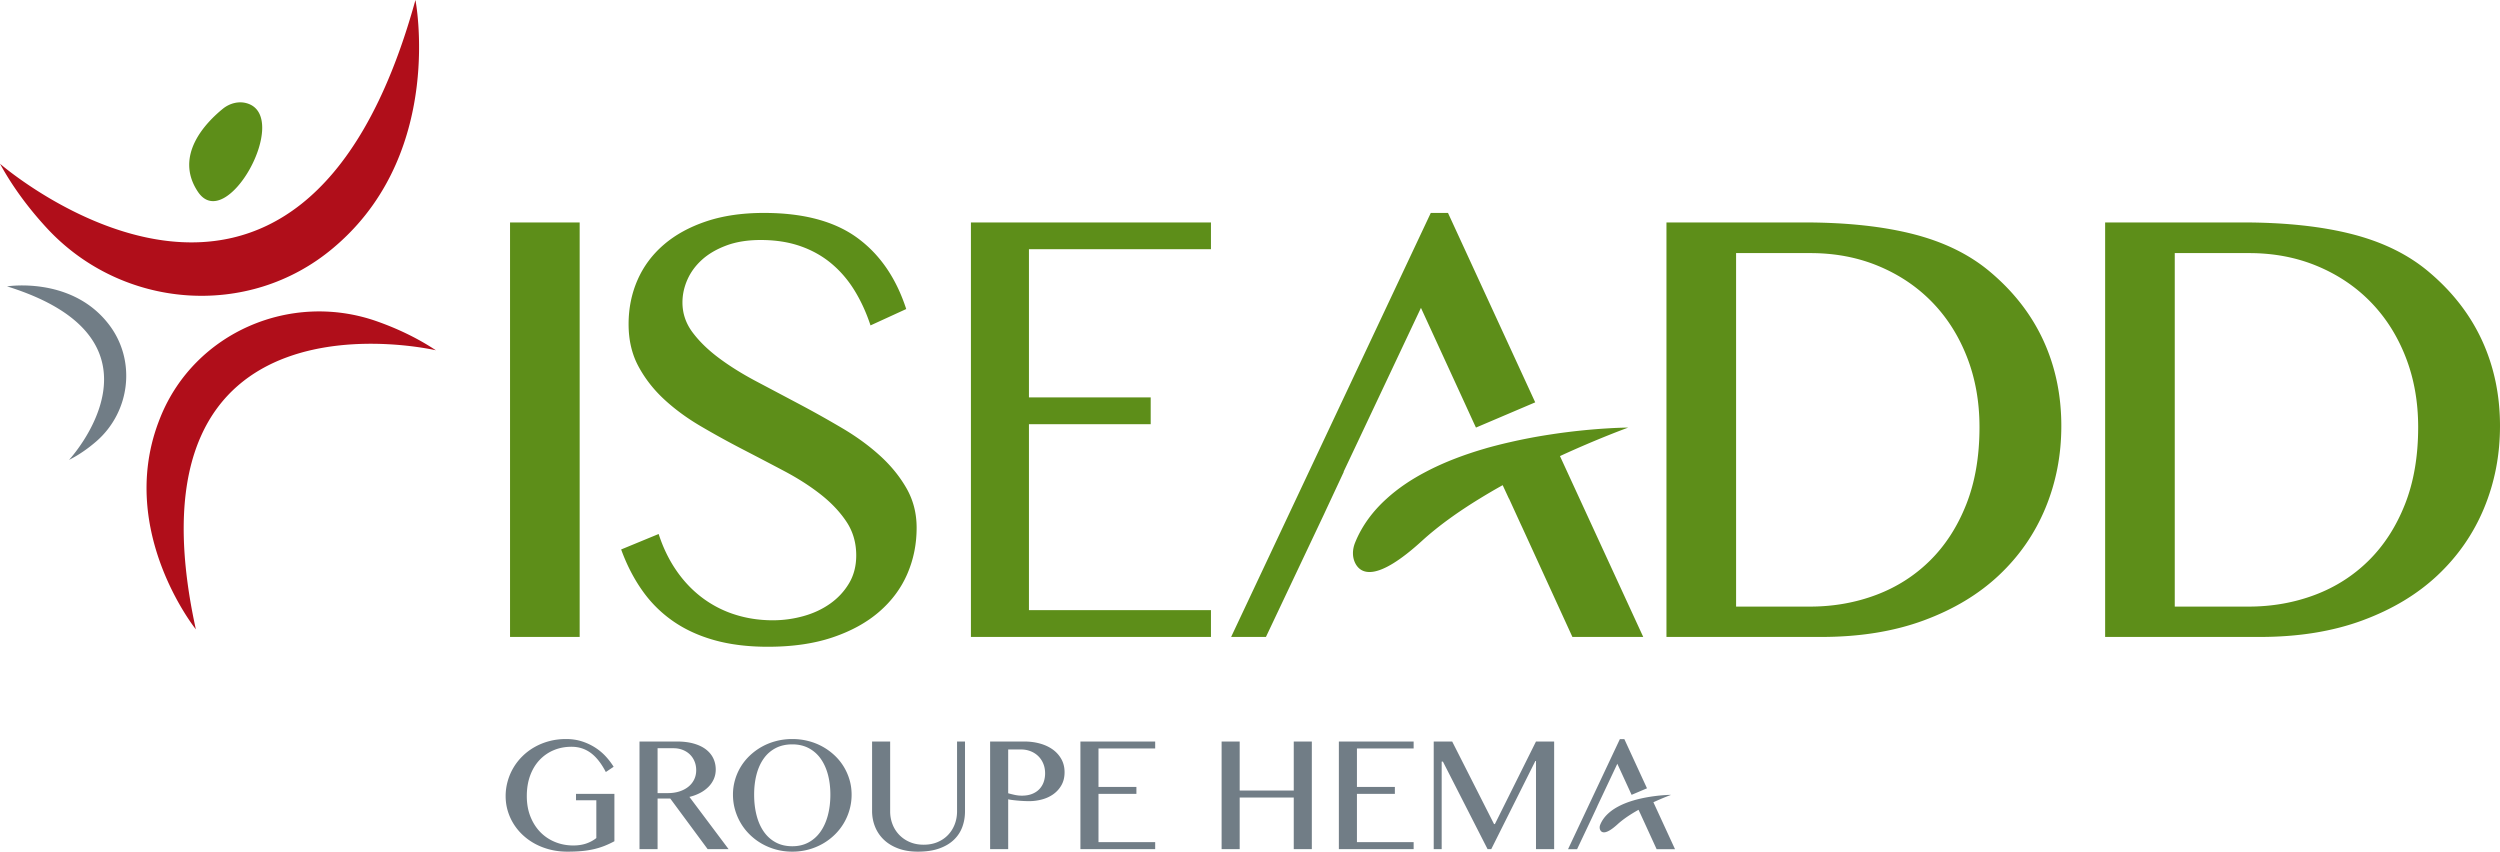<svg xmlns="http://www.w3.org/2000/svg" viewBox="0 0 704.51 240"><path d="M93.863 69.914a73.443 73.443 0 0 0 1.847-1.608C125.192 41.756 117.073 0 117.073 0 84.173 119.21 0 46.146 0 46.146 3.838 53.16 8.537 59.23 13.195 64.27c21.157 22.89 56.824 25.719 80.668 5.643zm12.393 20.652c-24.225-8.565-51.323 3.076-61 26.879-.25.615-.492 1.243-.728 1.882-11.3 30.69 10.665 58.023 10.665 58.023-21.81-99.58 67.65-78.636 67.65-78.636-5.494-3.64-11.254-6.263-16.587-8.148z" fill="#b00e1a"/><path d="M162.322 225.526h5.725v10.644c-.842.667-1.8 1.183-2.874 1.545s-2.278.544-3.613.544c-1.828 0-3.54-.327-5.137-.98a12.175 12.175 0 0 1-4.158-2.785c-1.175-1.205-2.104-2.664-2.786-4.376-.682-1.711-1.023-3.636-1.023-5.769s.312-4.055.936-5.768c.624-1.712 1.498-3.17 2.623-4.374a11.615 11.615 0 0 1 3.995-2.788c1.538-.652 3.22-.978 5.05-.978 2.03 0 3.83.573 5.398 1.72 1.567 1.146 2.99 2.945 4.266 5.397l2.199-1.48a19.068 19.068 0 0 0-2.242-2.938 15.196 15.196 0 0 0-2.993-2.493 15.88 15.88 0 0 0-3.723-1.73c-1.357-.435-2.84-.654-4.451-.654-1.683 0-3.269.2-4.756.6a17.452 17.452 0 0 0-4.125 1.675 16.388 16.388 0 0 0-3.407 2.569 15.793 15.793 0 0 0-4.168 7.085 15.344 15.344 0 0 0-.566 4.157c0 1.422.195 2.798.587 4.126.392 1.327.951 2.572 1.676 3.732a15.476 15.476 0 0 0 2.646 3.18 16.553 16.553 0 0 0 3.482 2.458 18.35 18.35 0 0 0 4.201 1.59c1.516.376 3.11.565 4.778.565 1.582 0 3-.062 4.256-.184a24.693 24.693 0 0 0 3.439-.567 21.137 21.137 0 0 0 2.906-.925c.9-.362 1.792-.782 2.678-1.262v-13.344h-10.82v1.808zm34.98-2.08a9.637 9.637 0 0 0 2.35-1.719 7.22 7.22 0 0 0 1.514-2.221c.355-.82.533-1.7.533-2.644 0-1.147-.232-2.201-.696-3.168-.465-.965-1.154-1.799-2.068-2.503-.915-.703-2.057-1.25-3.43-1.643-1.37-.392-2.97-.587-4.798-.587h-10.492v30.321h5.093v-14.257h3.57l10.536 14.257h5.898l-11.035-14.714a12.649 12.649 0 0 0 3.025-1.122zm-5.888-.402c-.965.304-2.021.458-3.167.458h-2.939v-12.648h4.485c.928 0 1.784.153 2.568.457.783.305 1.458.73 2.024 1.273a5.768 5.768 0 0 1 1.328 1.96c.32.76.479 1.592.479 2.492 0 .988-.2 1.879-.599 2.677-.4.8-.954 1.477-1.665 2.036-.711.56-1.55.99-2.514 1.295zm46.332-7.031a15.216 15.216 0 0 0-2.59-3.167 16.889 16.889 0 0 0-3.374-2.45 17.077 17.077 0 0 0-4.006-1.577c-1.436-.37-2.938-.556-4.506-.556s-3.069.185-4.505.556c-1.437.37-2.772.896-4.006 1.577a16.843 16.843 0 0 0-3.374 2.45 15.19 15.19 0 0 0-4.244 6.91 14.755 14.755 0 0 0-.588 4.18c0 1.48.196 2.904.588 4.267.391 1.364.943 2.64 1.654 3.83.71 1.19 1.574 2.276 2.59 3.255s2.14 1.818 3.374 2.514a17.091 17.091 0 0 0 4.006 1.622c1.436.384 2.938.576 4.505.576s3.07-.192 4.506-.576a17.105 17.105 0 0 0 4.006-1.622 16.611 16.611 0 0 0 3.374-2.514 15.713 15.713 0 0 0 4.244-7.096 15.39 15.39 0 0 0 .587-4.257c0-1.45-.195-2.844-.587-4.179a15.562 15.562 0 0 0-1.654-3.743zm-4.451 13.746c-.473 1.777-1.162 3.313-2.068 4.605-.907 1.29-2.029 2.3-3.363 3.024-1.336.726-2.867 1.088-4.594 1.088-1.77 0-3.327-.362-4.669-1.088-1.343-.724-2.463-1.734-3.363-3.024-.9-1.292-1.578-2.828-2.035-4.605-.458-1.778-.685-3.719-.685-5.824 0-2.074.227-3.979.685-5.713.457-1.734 1.135-3.228 2.035-4.484a9.448 9.448 0 0 1 3.363-2.928c1.342-.696 2.898-1.045 4.67-1.045 1.726 0 3.257.35 4.593 1.045a9.584 9.584 0 0 1 3.363 2.928c.906 1.256 1.595 2.75 2.068 4.484.47 1.734.706 3.639.706 5.713 0 2.105-.236 4.046-.706 5.824zm36.406-1.12c0 1.29-.218 2.507-.654 3.645a8.92 8.92 0 0 1-1.872 2.993c-.812.856-1.799 1.532-2.96 2.024-1.161.494-2.467.741-3.918.741-1.437 0-2.735-.247-3.896-.74a8.949 8.949 0 0 1-2.983-2.025 8.885 8.885 0 0 1-1.904-2.993 9.965 9.965 0 0 1-.664-3.645V208.96h-5.093v19.568c0 1.567.278 3.047.837 4.441a10.35 10.35 0 0 0 2.47 3.657c1.089 1.045 2.439 1.868 4.05 2.47 1.61.603 3.46.903 5.55.903 2.35 0 4.365-.3 6.04-.903 1.677-.602 3.051-1.422 4.125-2.46a9.487 9.487 0 0 0 2.362-3.614c.5-1.37.751-2.832.751-4.384V208.96h-2.241v19.678zm26.98-17.415c-1.023-.74-2.228-1.302-3.613-1.687-1.386-.384-2.87-.576-4.451-.576h-9.6v30.321h5.093v-14.04c.276.074.643.139 1.1.196.457.058.954.113 1.49.163.537.052 1.096.092 1.677.12.58.029 1.132.044 1.654.044 1.234 0 2.449-.164 3.646-.49 1.198-.326 2.264-.827 3.2-1.501a7.805 7.805 0 0 0 2.264-2.547c.573-1.024.86-2.225.86-3.604 0-1.378-.298-2.604-.893-3.678a8.28 8.28 0 0 0-2.426-2.721zm-2.568 9.153a5.546 5.546 0 0 1-1.22 2.003c-.543.574-1.226 1.023-2.046 1.35-.82.326-1.781.49-2.884.49a9.348 9.348 0 0 1-2.013-.218 32.037 32.037 0 0 1-1.84-.457v-12.343h3.614c.943 0 1.828.16 2.655.48.828.318 1.546.769 2.156 1.35a6.282 6.282 0 0 1 1.447 2.121c.355.834.533 1.76.533 2.776 0 .87-.134 1.687-.402 2.448zm10.35 18.905h21.071v-1.96h-15.977v-13.604h10.687v-1.959h-10.687v-10.84h15.977v-1.958h-21.07v30.321zm60.121-16.5h-15.237v-13.821h-5.093v30.321h5.093v-14.54h15.237v14.54h5.094v-30.321h-5.094v13.821zm12.713 16.5h21.072v-1.96H382.39v-13.604h10.689v-1.959H382.39v-10.84h15.978v-1.958h-21.072v30.321zm43.97-7.053h-.24L409.23 208.96h-5.202v30.321h2.243v-24.661h.347l12.583 24.661h1.045l12.428-24.837h.175v24.837h5.115v-30.321h-5.115l-11.582 23.268zm29.918-7.285l4.583-9.713 3.115 6.78.745 1.628.164.35 4.335-1.845-.71-1.544-5.67-12.312h-1.26l-14.606 31.017h2.546l4.242-8.962.133-.288 1.322-2.83h-.017l1.078-2.281zm14.752 1.131c2.83-1.304 4.996-2.085 4.996-2.085s-2.48.008-5.724.51a39.4 39.4 0 0 0-2.925.557 33.38 33.38 0 0 0-1.787.454l.001.002-.01.003c-1.499.435-2.994.99-4.356 1.708-1.056.55-2.028 1.198-2.866 1.961-1.008.905-1.815 1.979-2.32 3.235-.196.488-.218 1.038.021 1.504.413.794 1.575 1.366 4.88-1.65 1.208-1.101 2.676-2.144 4.22-3.089.553-.34 1.115-.667 1.679-.982l.455.982h.01l.833 1.824.16.341 3.643 7.955h5.182l-6.092-13.23zM29.876 90.433C19.322 77.916 1.99 80.703 1.99 80.703c48.726 15.172 17.46 48.907 17.46 48.907 2.944-1.488 5.511-3.345 7.653-5.198 9.725-8.42 11.37-23.092 3.41-33.196a30.308 30.308 0 0 0-.637-.783z" fill="#717d86"/><path d="M143.731 179.494h19.622V62.686h-19.622v116.808zm104.266-51.068c-3.075-2.794-6.597-5.366-10.565-7.713a301.578 301.578 0 0 0-12.117-6.793c-4.11-2.18-8.148-4.317-12.117-6.414-3.97-2.097-7.492-4.29-10.565-6.582-3.076-2.292-5.564-4.71-7.464-7.254-1.9-2.543-2.851-5.353-2.851-8.427 0-2.18.461-4.319 1.383-6.415.923-2.096 2.292-3.969 4.11-5.618 1.816-1.649 4.109-2.99 6.875-4.026 2.768-1.033 5.996-1.551 9.686-1.551 4.136 0 7.853.574 11.152 1.72 3.298 1.146 6.218 2.781 8.763 4.905 2.543 2.125 4.723 4.669 6.54 7.63 1.817 2.964 3.313 6.235 4.487 9.812l10.063-4.613c-2.852-8.776-7.478-15.483-13.878-20.124-6.402-4.64-15.136-6.96-26.205-6.96-6.15 0-11.586.796-16.31 2.39-4.724 1.593-8.707 3.787-11.949 6.582-3.243 2.796-5.702 6.109-7.379 9.936-1.677 3.83-2.516 7.981-2.516 12.453 0 4.473.923 8.427 2.768 11.865 1.845 3.439 4.262 6.541 7.253 9.308 2.99 2.767 6.415 5.283 10.272 7.547a252.836 252.836 0 0 0 11.781 6.498c3.997 2.07 7.925 4.122 11.782 6.164 3.857 2.04 7.281 4.234 10.272 6.582 2.99 2.347 5.409 4.906 7.254 7.673 1.844 2.767 2.767 5.94 2.767 9.517 0 2.964-.67 5.576-2.013 7.84-1.342 2.264-3.117 4.18-5.324 5.744-2.21 1.566-4.725 2.74-7.547 3.522a31.964 31.964 0 0 1-8.595 1.175c-3.802 0-7.394-.546-10.775-1.636a30.787 30.787 0 0 1-9.224-4.78c-2.768-2.096-5.186-4.653-7.254-7.673-2.069-3.019-3.718-6.427-4.947-10.23l-10.566 4.36c1.565 4.307 3.55 8.164 5.954 11.572a34.864 34.864 0 0 0 8.679 8.637c3.381 2.349 7.28 4.138 11.697 5.368 4.416 1.228 9.42 1.844 15.01 1.844 6.931 0 13.01-.881 18.238-2.642 5.227-1.76 9.602-4.163 13.124-7.21s6.163-6.596 7.924-10.65c1.76-4.053 2.64-8.399 2.64-13.039 0-4.08-.95-7.784-2.85-11.11-1.9-3.327-4.39-6.387-7.463-9.184zm25.611 51.068h67.643v-7.548h-51.29V119.54h34.31v-7.547h-34.31v-41.76h51.29v-7.546h-67.643v116.808zm287.409-102.72c-5.759-4.92-12.957-8.498-21.593-10.734-8.637-2.235-18.965-3.354-30.984-3.354h-38.825v116.808h43.604c10.845 0 20.474-1.55 28.887-4.653 8.414-3.103 15.486-7.35 21.216-12.747 5.73-5.394 10.09-11.698 13.082-18.909 2.989-7.211 4.486-14.926 4.486-23.143 0-8.664-1.664-16.645-4.99-23.94-3.327-7.296-8.289-13.738-14.883-19.329zm-6.919 65.363c-2.488 6.29-5.898 11.572-10.23 15.848-4.334 4.278-9.406 7.506-15.22 9.685-5.814 2.18-12.02 3.27-18.616 3.27h-20.796V71.323h20.965c6.93 0 13.317 1.216 19.16 3.648 5.84 2.432 10.873 5.814 15.094 10.146 4.22 4.333 7.505 9.504 9.852 15.513 2.348 6.01 3.522 12.593 3.522 19.747 0 8.218-1.244 15.471-3.73 21.76zM699.52 96.102c-3.327-7.296-8.289-13.738-14.883-19.329-5.758-4.918-12.957-8.497-21.593-10.733-8.637-2.235-18.965-3.354-30.984-3.354h-38.825v116.808h43.604c10.845 0 20.474-1.55 28.888-4.653 8.413-3.103 15.485-7.35 21.215-12.747 5.73-5.394 10.09-11.698 13.082-18.909 2.989-7.211 4.486-14.926 4.486-23.143 0-8.664-1.664-16.645-4.99-23.94zm-21.801 46.035c-2.489 6.29-5.899 11.572-10.232 15.848-4.332 4.278-9.405 7.506-15.218 9.685-5.815 2.18-12.02 3.27-18.616 3.27h-20.797V71.323h20.965c6.93 0 13.317 1.216 19.16 3.648 5.84 2.432 10.873 5.814 15.094 10.146 4.22 4.333 7.506 9.504 9.852 15.513 2.349 6.01 3.522 12.593 3.522 19.747 0 8.218-1.243 15.471-3.73 21.76zm-294.943-17.97l17.656-37.413 11.997 26.115 2.872 6.273.632 1.35 16.698-7.11-2.735-5.948-21.842-47.427H403.2L346.937 179.49h9.81l16.339-34.524.513-1.11 5.093-10.905h-.069l4.153-8.785zm76.072-3.675s-9.554.034-22.047 1.965a151.884 151.884 0 0 0-11.27 2.147 128.57 128.57 0 0 0-6.88 1.75l.003.007-.038.01c-5.776 1.675-11.536 3.811-16.783 6.58-4.068 2.12-7.81 4.615-11.04 7.554-3.88 3.487-6.991 7.623-8.94 12.46-.751 1.88-.837 3.999.086 5.794 1.59 3.059 6.067 5.264 18.8-6.358 4.649-4.239 10.306-8.255 16.254-11.896a175.112 175.112 0 0 1 6.466-3.783l1.755 3.783h.034l3.213 7.025.615 1.316 14.032 30.644h19.962l-23.466-50.965c10.904-5.025 19.244-8.033 19.244-8.033zM69.71 29.147c-2.385-.754-4.988-.057-6.93 1.52-4.627 3.76-13.848 13.079-7.031 23.344 8.074 12.16 26.337-20.952 13.961-24.864z" fill="#5d8e19"/></svg>